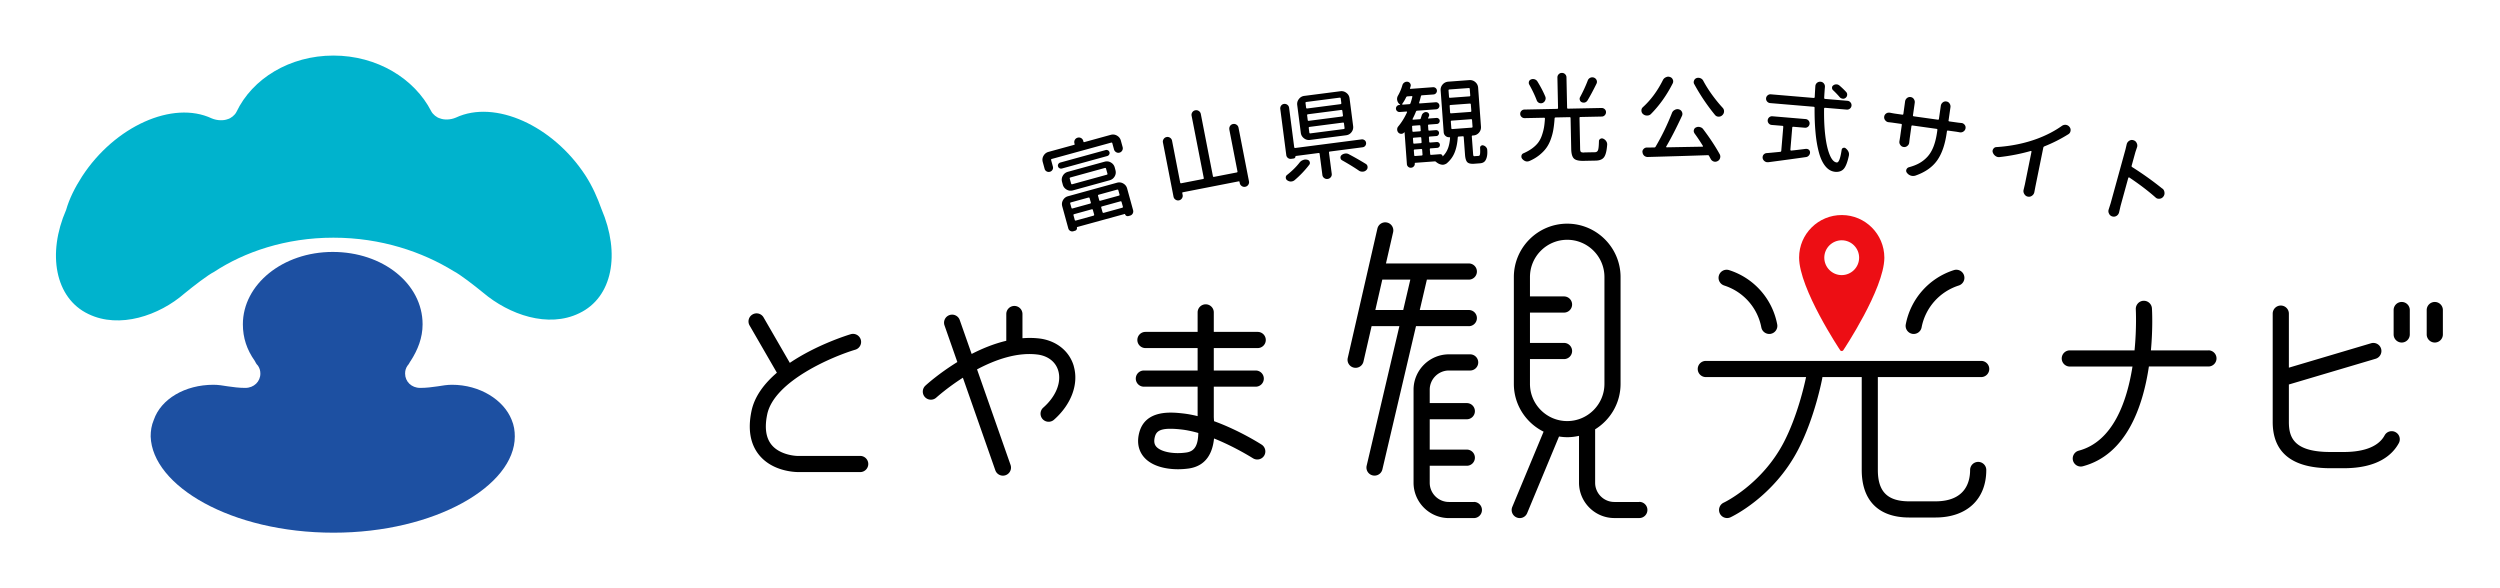 <svg xmlns="http://www.w3.org/2000/svg" viewBox="0 0 510.24 120.06"><path d="M68.06 48.51c9.74 0 18.18 2.92 24.51 6.82 1.3.65 4.22 2.92 6.01 4.38 5.36 4.54 13.31 7.3 19.64 4.22 6.82-3.25 8.44-12.17 4.54-21.26-.81-2.27-1.79-4.54-3.25-6.82-6.65-10.23-18.5-15.58-26.46-11.85-1.14.49-2.43.49-3.25.16-.65-.16-1.46-.81-1.79-1.46-3.41-6.65-11.04-11.36-19.96-11.36s-16.56 4.71-19.8 11.52c-.32.65-1.14 1.3-1.79 1.46-.81.32-2.11.32-3.25-.16-7.95-3.73-19.8 1.62-26.46 11.85-1.46 2.27-2.6 4.54-3.25 6.82-3.9 8.93-2.27 18.02 4.54 21.26 6.33 3.08 14.45.32 19.64-4.22 1.79-1.46 4.71-3.73 6.01-4.38 6.17-4.06 14.61-6.98 24.35-6.98" fill="#00b3cd"/><path d="M68.06 108.72c20.78 0 37.01-9.58 37.01-19.64 0-1.14-.16-2.27-.65-3.41-1.62-4.06-6.49-7.14-12.17-7.14-.97 0-1.95.16-2.92.32-1.14.16-2.27.32-3.57.32-1.79 0-3.08-1.3-3.08-2.92 0-.65.16-1.14.49-1.62.32-.32.49-.81.65-.97 1.46-2.27 2.43-4.71 2.43-7.47 0-8.28-8.12-14.77-18.34-14.77s-18.34 6.65-18.34 14.77c0 2.76.81 5.19 2.43 7.47.16.32.32.65.65.97.32.49.49.97.49 1.62 0 1.62-1.3 2.92-3.08 2.92-1.3 0-2.43-.16-3.57-.32-.97-.16-1.95-.32-2.92-.32-5.84 0-10.71 2.92-12.17 7.14-.49 1.14-.65 2.27-.65 3.41.32 10.06 16.39 19.64 37.33 19.64" fill="#1d50a2"/><path d="M221.13 28.93c.02.07.07.1.16.08l5.41-1.49c.45-.12.87-.07 1.27.16s.67.57.79 1.01l.37 1.35a.9.9 0 0 1-.09.68c-.13.22-.31.37-.55.43-.24.07-.47.04-.69-.09s-.36-.31-.43-.54l-.35-1.28c-.03-.12-.11-.17-.24-.13l-12.11 3.33c-.12.03-.17.11-.14.24l.36 1.32c.06.24.04.46-.09.66-.12.21-.3.34-.53.4-.23.06-.45.04-.66-.08a.815.815 0 0 1-.41-.53l-.38-1.39c-.12-.45-.07-.87.16-1.27s.57-.67 1.01-.79l5.24-1.44c.09-.02.12-.07.1-.15l-.04-.15c-.07-.26-.04-.5.08-.72.13-.22.32-.37.57-.44.25-.07.49-.04.71.08.22.13.37.32.44.58l.04.15zm-4.88 5.41a.59.59 0 0 1-.31-.38.568.568 0 0 1 .07-.49c.09-.15.22-.25.4-.3l9.23-2.54a.64.64 0 0 1 .8.43c.05.17.03.34-.07.49-.09.15-.22.25-.4.3l-9.23 2.54a.64.64 0 0 1-.49-.05zm2.72 4.52c-.45.12-.87.07-1.27-.16s-.67-.57-.79-1.01l-.15-.56c-.12-.45-.07-.87.16-1.27s.57-.66 1.01-.79l7.52-2.07c.45-.12.87-.07 1.27.16s.67.57.79 1.01l.15.56c.12.45.07.87-.16 1.27s-.57.66-1.01.79l-7.52 2.07zm.12 8.34c-.24.06-.46.04-.66-.08a.801.801 0 0 1-.4-.53l-1.23-4.48c-.12-.45-.07-.87.16-1.27s.57-.67 1.01-.79l10.01-2.76c.45-.12.87-.07 1.27.16s.67.57.79 1.01l1.22 4.44c.06.24.04.46-.08.68s-.3.36-.55.43l-.33.09c-.15.04-.29.02-.42-.05s-.22-.19-.26-.34c0-.04-.03-.05-.07-.04l-9.72 2.67s-.05.03-.04.07c.04.15.02.29-.05.43-.08.13-.19.22-.34.26l-.3.08zm-.62-10.98c-.12.04-.17.11-.14.24l.28 1c.03.12.11.17.24.14l7.04-1.94c.12-.03.17-.11.13-.24l-.28-1c-.03-.12-.11-.17-.24-.14l-7.04 1.94zm3.92 4.24c-.03-.12-.11-.17-.24-.14l-3.59.99c-.12.03-.17.11-.13.24l.24.85c.03.13.11.17.24.14l3.59-.99c.12-.04.17-.11.13-.24l-.24-.85zm-3.04 4.41c.03.13.11.17.24.14l3.58-.99c.12-.04.17-.11.14-.24l-.26-.93c-.03-.12-.11-.17-.24-.13l-3.58.99c-.12.03-.17.11-.13.24l.25.93zm9.01-4.94c.12-.04.17-.11.13-.24l-.24-.85c-.03-.12-.11-.17-.24-.14l-3.77 1.04c-.12.03-.17.11-.13.24l.23.85c.03.13.11.17.24.14l3.77-1.04zm-3.33 3.37c.03.13.11.17.24.14l3.77-1.04c.12-.04.17-.11.13-.24l-.26-.93c-.03-.12-.11-.17-.24-.14l-3.77 1.04c-.12.03-.17.11-.14.24l.26.93zm25.88-16.86c-.05-.26 0-.51.14-.73.15-.22.35-.35.61-.4.26-.05.5 0 .72.15.22.15.35.35.4.62l2.13 10.93c.05.25 0 .49-.15.71-.15.22-.35.35-.61.4-.26.05-.5 0-.72-.15s-.35-.35-.4-.6l-.05-.25c-.02-.09-.07-.12-.16-.11l-11.4 2.23c-.1.02-.14.08-.12.18l.07.36c.05.25 0 .49-.15.71-.15.22-.35.35-.6.4-.25.05-.49 0-.71-.15a.917.917 0 0 1-.4-.6l-2.16-11.06c-.05-.25 0-.49.15-.71.15-.22.35-.35.6-.4s.49 0 .71.15c.22.15.35.35.4.6l1.66 8.53c.02.13.1.18.23.15l4.43-.86c.13-.02.18-.1.15-.23l-2.48-12.69c-.05-.25 0-.49.15-.71.15-.22.35-.35.61-.4.26-.05.5 0 .72.15.22.15.35.35.4.6l2.47 12.69c.03.13.1.18.23.15l4.63-.9c.13-.02.18-.1.15-.23l-1.66-8.53zm27.59 2.16c.18.14.28.32.31.54.03.22-.03.43-.16.61-.14.18-.32.28-.55.31l-6.69.87c-.13.02-.18.09-.17.22l.56 4.3c.04.27-.03.51-.19.71s-.37.33-.64.36a.925.925 0 0 1-.72-.19.892.892 0 0 1-.36-.64l-.56-4.3c-.02-.13-.09-.18-.22-.16l-4.68.61s-.04.02-.03.06c.01.1-.02.2-.09.29s-.16.15-.26.16l-.52.07a.882.882 0 0 1-.67-.18.882.882 0 0 1-.34-.62l-1.22-9.38c-.03-.25.03-.48.17-.68.15-.2.35-.32.6-.35s.48.03.68.18c.2.16.32.36.35.62l1.04 8.02c.02.13.09.18.22.17l13.51-1.75c.23-.03.44.02.62.16zm-13.27 4.59c.19-.25.42-.42.71-.52.11-.05.23-.09.35-.1.16-.02.34-.01.51.03.24.05.41.19.5.42.02.05.03.11.04.17.02.16-.02.32-.14.46-.89 1.15-1.88 2.19-2.99 3.13-.18.14-.37.22-.57.25-.05 0-.11.01-.17.02-.27 0-.52-.09-.75-.25a.649.649 0 0 1-.29-.47c-.03-.27.05-.48.27-.64 1-.79 1.84-1.62 2.53-2.5zm8.33-14.57c.46-.06.87.05 1.24.34.37.28.58.65.64 1.11l.73 5.66c.06.46-.05.87-.33 1.24s-.65.58-1.11.64l-7.36.95c-.46.06-.87-.05-1.24-.34s-.58-.65-.64-1.11l-.73-5.66c-.06-.46.05-.87.34-1.24.28-.37.65-.58 1.11-.64l7.36-.95zm.03 2.64c.13-.02.18-.09.17-.22l-.12-.94c-.02-.13-.09-.18-.22-.17l-6.8.88c-.13.02-.18.09-.17.22l.12.94c.02.13.09.18.22.17l6.8-.88zm.33 2.52c.13-.02.18-.09.17-.22l-.12-.95c-.02-.13-.09-.18-.22-.17l-6.8.88c-.13.02-.18.09-.17.22l.12.96c.02.13.09.18.22.16l6.8-.88zm.33 2.56c.13-.02.18-.09.17-.22l-.12-.94c-.02-.13-.09-.18-.22-.16l-6.8.88c-.13.02-.18.09-.17.22l.12.94c.02.13.09.18.22.16l6.8-.88zm-.32 6.38c-.2-.1-.31-.26-.34-.48a.63.63 0 0 1 .2-.57c.21-.18.45-.29.73-.33s.53 0 .76.13a56.066 56.066 0 0 1 2.39 1.33c.41.24.77.46 1.1.66.2.13.31.31.34.54.04.28-.04.52-.24.71-.18.18-.4.29-.66.32h-.1c-.28.02-.54-.05-.77-.21-.91-.63-2.05-1.33-3.42-2.1zm27.08-.85l.77-.05c.14-.01.24-.12.28-.33s.06-.65.02-1.33c0-.18.07-.32.22-.42.15-.1.31-.12.48-.05.23.07.41.2.55.38.13.16.2.33.21.53.07.9-.05 1.6-.35 2.11-.22.38-.59.58-1.13.62l-1.17.09c-.69.05-1.17-.06-1.42-.32-.26-.26-.42-.79-.47-1.59l-.26-3.52c0-.13-.08-.19-.21-.18l-.81.06c-.13 0-.19.08-.2.21-.08 1.17-.29 2.18-.63 3.03-.34.86-.88 1.6-1.63 2.24-.25.16-.49.25-.73.27-.12 0-.24 0-.37-.03-.38-.08-.74-.26-1.08-.56a.387.387 0 0 0-.3-.09l-3.94.29c-.06 0-.09.04-.09.1v.04a.74.74 0 0 1-.2.59.77.77 0 0 1-.56.27.747.747 0 0 1-.58-.19.772.772 0 0 1-.27-.56l-.47-6.44s-.01-.03-.03-.04c-.02-.01-.04 0-.05.01-.01.02-.02.04-.04.05a.71.71 0 0 1-.48.25h-.08c-.22 0-.41-.07-.58-.24a.924.924 0 0 1-.25-.58c-.02-.26.05-.49.22-.69.69-.82 1.28-1.78 1.78-2.87.02-.04.02-.08 0-.12a.11.11 0 0 0-.1-.05l-1.36.1c-.21.02-.38-.04-.54-.17s-.23-.29-.25-.49a.7.7 0 0 1 .17-.52c.13-.15.3-.24.5-.25h.13s.04-.02.05-.04c0-.02 0-.04-.02-.05s-.04-.02-.05-.04c-.27-.21-.45-.49-.52-.83a.628.628 0 0 1-.03-.19c-.02-.27.05-.53.19-.77.38-.66.68-1.38.9-2.15.07-.22.21-.4.41-.53.14-.09.28-.14.43-.15h.21c.22.04.4.15.53.35.07.11.11.22.12.34 0 .09 0 .18-.04.27-.03.12-.07.24-.11.37 0 .04 0 .07.02.1s.05.04.07.03l4.59-.34c.21-.01.39.04.55.17.16.13.24.3.26.5.02.2-.05.39-.18.55-.14.16-.31.24-.51.26l-2.34.17c-.13 0-.21.07-.24.19-.09.39-.2.82-.35 1.28a.17.17 0 0 0 0 .14c.03.04.07.05.12.05l3.23-.24c.2-.02.38.04.53.17.15.13.24.3.25.49.02.2-.04.37-.17.53-.13.15-.3.23-.5.25l-3.86.28c-.13 0-.21.07-.26.19-.18.46-.41.96-.68 1.48-.02.04-.02.08 0 .12.03.04.06.05.1.05l1.34-.1c.12 0 .19-.06.22-.17.08-.25.15-.46.2-.63.07-.21.2-.38.39-.51.14-.09.27-.14.39-.15.08 0 .15 0 .23.02a.599.599 0 0 1 .43.89c-.07.13-.11.23-.13.3-.03.03-.03.05 0 .08.02.03.04.04.07.03l1.63-.12c.17-.01.32.04.45.15.13.11.2.25.21.42s-.04.31-.15.45c-.11.13-.25.2-.42.21l-1.63.12c-.13 0-.19.08-.18.21l.06.85c0 .13.08.19.21.18l1.33-.1c.16-.01.31.04.44.14.12.11.19.25.2.41s-.04.31-.14.45c-.11.13-.24.2-.41.21l-1.33.1c-.13 0-.19.08-.18.21l.06.83c0 .13.08.19.21.18l1.33-.1c.17-.01.31.04.44.14.12.11.19.25.2.41a.63.63 0 0 1-.14.44c-.11.12-.24.19-.41.2l-1.33.1c-.13 0-.19.08-.18.21l.07.94c0 .13.08.19.21.18l1.83-.14c.13 0 .24.03.34.11.1.08.15.19.16.32.03.01.04 0 .04 0 .48-.47.83-1.02 1.06-1.63s.37-1.33.42-2.15c0-.08-.04-.11-.13-.11-.31.02-.57-.07-.8-.27s-.35-.46-.37-.76l-.62-8.51c-.04-.46.1-.87.4-1.22.3-.35.69-.54 1.15-.58l4.3-.32c.46-.03.87.1 1.22.4.35.3.54.68.58 1.14l.58 7.96c.03.46-.1.87-.4 1.22-.3.35-.68.54-1.14.58h-.15c-.13.02-.19.09-.18.22l.26 3.5c.02.24.05.39.09.45s.14.08.29.06zM286.2 21.21s-.02.06 0 .1c.02.04.05.05.09.05l1.34-.1c.13 0 .21-.08.25-.21.14-.4.26-.82.37-1.28.02-.04.02-.08-.02-.11-.04-.04-.07-.05-.11-.05l-.85.06c-.13 0-.22.07-.28.17-.23.49-.5.95-.81 1.37zm3.58 5.59c.13 0 .19-.08.18-.21l-.06-.85c0-.13-.08-.19-.21-.18l-1.31.1c-.13 0-.19.08-.18.21l.06.85c0 .13.08.19.21.18l1.31-.1zm.18 2.42c.13 0 .19-.08.18-.21l-.06-.83c0-.13-.08-.19-.21-.18l-1.31.1c-.13 0-.19.08-.18.21l.06.83c0 .13.08.19.21.18l1.31-.1zm-1.22 1.29c-.13 0-.19.08-.18.21l.07.94c0 .13.08.19.21.18l1.31-.1c.13 0 .19-.08.18-.21l-.07-.94c0-.13-.08-.19-.21-.18l-1.31.1zm7.08-12.25c-.13 0-.19.08-.18.21l.1 1.31c0 .13.08.19.21.18l3.94-.29c.13 0 .19-.08.18-.21l-.1-1.31c0-.13-.08-.19-.21-.18l-3.94.29zm.23 3.17c-.13 0-.19.08-.18.21l.09 1.31c0 .13.08.19.21.18l3.94-.29c.13 0 .19-.08.18-.21l-.1-1.31c0-.13-.08-.19-.21-.18l-3.94.29zm.24 3.19c-.13 0-.19.08-.18.21l.1 1.33c0 .13.08.19.21.18l3.94-.29c.13 0 .19-.08.18-.21l-.1-1.33c0-.13-.08-.19-.21-.18l-3.94.29zm27.07 6.49l2.14-.04c.32 0 .54-.15.65-.43s.17-.89.19-1.83c0-.21.1-.36.28-.47.18-.11.36-.12.56-.05.26.11.47.28.63.51.13.19.2.39.21.61v.12c-.09 1.24-.3 2.08-.63 2.54-.33.46-.89.69-1.69.71l-2.51.05c-.96.02-1.62-.14-1.96-.48-.35-.34-.53-.99-.55-1.95l-.13-6.3c0-.13-.07-.19-.2-.19l-2.85.06c-.13 0-.2.07-.21.2-.06.85-.14 1.59-.25 2.23-.1.64-.27 1.29-.51 1.97s-.54 1.27-.9 1.78-.84 1.01-1.42 1.48-1.27.89-2.08 1.24c-.14.05-.28.08-.41.09-.14 0-.27-.02-.4-.07-.26-.1-.48-.27-.67-.51a.73.73 0 0 1-.14-.42c0-.06 0-.14.02-.21.06-.23.2-.39.41-.47.69-.3 1.29-.64 1.8-1.02s.92-.78 1.22-1.19c.3-.41.55-.89.74-1.45.19-.56.33-1.09.42-1.59.09-.5.15-1.11.2-1.82 0-.05-.02-.1-.05-.13-.03-.04-.07-.06-.13-.05l-3.97.08c-.25 0-.45-.08-.63-.25a.826.826 0 0 1-.27-.62c0-.24.08-.45.25-.62s.38-.26.62-.26l6.66-.14c.13 0 .19-.07.19-.2l-.13-6.2c0-.26.08-.48.26-.66.17-.18.39-.28.65-.28s.48.08.66.26c.18.18.28.39.28.65l.13 6.2c0 .13.07.19.2.19l6.84-.14c.25 0 .45.08.63.24s.27.37.27.61-.08.45-.25.63c-.17.18-.38.27-.62.27l-4.35.09c-.13 0-.19.07-.19.2l.13 6.3c0 .32.06.53.16.62.1.1.33.14.69.13zm-7.96-11.38c.04.12.06.22.06.33 0 .14-.03.28-.09.41a.99.99 0 0 1-.55.55.937.937 0 0 1-.68-.01.94.94 0 0 1-.49-.51c-.38-1.01-.89-2.08-1.53-3.23a.677.677 0 0 1-.1-.36c0-.08 0-.16.03-.25.07-.22.22-.37.44-.45.11-.05.24-.08.36-.08.11 0 .23.01.35.05.25.08.44.23.57.43.69 1.12 1.23 2.16 1.63 3.13zm8.66-3.32a.985.985 0 0 1 1.28-.56.922.922 0 0 1 .59.84c0 .14-.03.28-.11.43-.69 1.4-1.3 2.53-1.82 3.39-.13.2-.3.33-.51.4a.924.924 0 0 1-.66-.05.658.658 0 0 1-.39-.45.712.712 0 0 1 .05-.59c.59-1.09 1.12-2.23 1.57-3.4zm15.32-.04c.14-.28.34-.48.62-.6.17-.08.34-.13.5-.12.12 0 .23.03.35.07.27.09.45.26.56.52.06.13.09.26.08.39 0 .13-.03.25-.09.38-1.24 2.44-2.73 4.53-4.46 6.27-.21.21-.48.31-.8.3h-.02c-.31 0-.57-.11-.8-.31a.947.947 0 0 1-.31-.74c0-.26.1-.47.29-.65 1.61-1.46 2.97-3.29 4.08-5.51zm6.45 10.81c-.1-.15-.15-.3-.14-.47 0-.06 0-.13.03-.19.06-.24.2-.41.42-.51.18-.08.36-.13.54-.12.09 0 .18.02.27.05.28.06.5.2.66.42 1.36 1.8 2.48 3.5 3.36 5.09.1.17.14.35.14.53 0 .09-.02.18-.05.29-.08.28-.26.49-.52.62-.17.08-.34.13-.5.12-.09 0-.19-.02-.29-.05-.27-.1-.47-.27-.6-.52-.11-.2-.22-.4-.33-.61-.06-.12-.15-.17-.28-.16-3.41.12-7.48.24-12.21.37h-.08c-.24 0-.47-.09-.67-.25-.2-.19-.32-.42-.35-.7-.01-.04-.02-.08-.02-.12 0-.22.09-.41.25-.57.17-.19.39-.28.65-.29.27 0 .77 0 1.5-.01.14 0 .24-.06.29-.16 1.24-2.1 2.36-4.39 3.34-6.88.11-.29.31-.51.6-.64.17-.1.35-.14.54-.14.1 0 .21.02.31.05.28.09.48.26.6.54.06.14.09.28.08.41 0 .13-.03.26-.09.38-1.13 2.43-2.2 4.52-3.21 6.25-.03.04-.03.07 0 .11.02.03.06.05.09.05.87-.01 2.17-.04 3.89-.07l3.42-.06c.04 0 .07-.02.09-.05.02-.04.02-.07 0-.1-.55-.9-1.13-1.77-1.74-2.6zm-.05-10.01a.825.825 0 0 1-.1-.43c0-.09.03-.18.07-.29.08-.24.25-.41.5-.51.14-.05.28-.07.41-.06.13 0 .25.03.36.07.27.1.47.27.6.52.5.94 1.1 1.9 1.81 2.88s1.43 1.86 2.15 2.64c.2.21.3.46.29.74 0 .31-.13.57-.35.78-.21.21-.47.31-.76.3h-.02c-.28 0-.52-.12-.7-.33a40.549 40.549 0 0 1-4.25-6.31zm20.22 8.7c-.13-.01-.2.05-.21.18l-.38 4.51c0 .05.01.09.06.13.04.04.08.05.12.04.82-.08 1.82-.2 3.01-.35.05 0 .1 0 .15.01.15.01.3.07.43.17.18.17.26.38.24.64-.02.2-.1.38-.24.54-.16.18-.35.29-.59.32-1.87.27-4.43.62-7.69 1.05h-.23c-.18-.02-.35-.08-.51-.2-.22-.16-.35-.37-.41-.63-.02-.17 0-.33.05-.48a.85.85 0 0 1 .28-.37c.13-.1.28-.16.45-.18.34-.02 1.27-.11 2.81-.26.13-.02.2-.09.21-.22l.41-4.88c0-.13-.05-.2-.18-.21l-2.19-.18a.863.863 0 0 1-.6-.31.883.883 0 0 1 .1-1.25c.19-.16.4-.23.65-.21l6.78.57c.24.02.45.13.6.31a.883.883 0 0 1-.1 1.25c-.19.16-.4.23-.65.21l-2.38-.2zm11.67-4.98a.886.886 0 0 1-.1 1.27c-.19.16-.41.23-.66.21l-4.43-.37c-.05 0-.1.01-.14.05-.04.04-.06.08-.05.13-.03 2.05.05 3.89.25 5.53.2 1.64.5 2.95.91 3.92.41.98.89 1.49 1.44 1.53.4.03.73-.83.99-2.6.03-.19.14-.32.33-.38s.36-.03.5.1c.24.19.42.41.54.66.1.2.14.41.12.63 0 .05 0 .1-.01.15-.28 1.34-.63 2.25-1.04 2.73-.41.47-1 .68-1.75.62-.78-.07-1.45-.45-2.02-1.15s-1.01-1.65-1.33-2.86c-.32-1.21-.55-2.56-.68-4.06-.14-1.5-.2-3.17-.19-5 0-.13-.05-.2-.18-.21l-8.89-.75c-.24-.02-.45-.13-.61-.31s-.24-.41-.22-.66c.02-.25.13-.45.32-.61.19-.16.41-.23.65-.21l8.75.74c.06 0 .11 0 .15-.05s.05-.08.06-.13c.06-1.21.11-1.96.13-2.25.02-.25.13-.47.33-.65.21-.17.45-.25.73-.23.27.02.5.14.67.35.17.21.24.45.22.72-.06.7-.11 1.45-.15 2.23 0 .13.07.2.19.21l4.55.38c.24.02.45.12.61.31zm-3.56-2.49a.65.65 0 0 1-.2-.51c0-.2.1-.36.26-.47.19-.14.4-.21.64-.2h.06c.2.02.39.1.56.24.53.46.99.9 1.39 1.34.14.17.2.36.18.58-.02.24-.13.44-.32.59a.78.78 0 0 1-.57.18c-.03 0-.05 0-.06-.02a.892.892 0 0 1-.59-.32c-.4-.47-.85-.94-1.35-1.41zm23.58 6.16c-.02.13.04.2.16.22l1.51.21c.32.05.62.08.92.11h.06c.24.03.45.15.61.34.18.21.25.45.21.73-.04.27-.17.48-.4.65-.22.16-.46.23-.73.19h-.04c-.25-.05-.55-.1-.88-.15l-1.53-.21c-.13-.02-.2.04-.22.16l-.05.34c-.34 2.38-.99 4.25-1.96 5.61-.97 1.36-2.44 2.39-4.42 3.08-.23.07-.46.09-.69.06a1.578 1.578 0 0 1-1.05-.64.65.65 0 0 1-.14-.51c0-.05.02-.11.05-.17.1-.23.27-.38.51-.45.82-.22 1.54-.5 2.14-.84.6-.34 1.16-.78 1.65-1.32.5-.55.91-1.24 1.23-2.07.32-.83.56-1.81.72-2.94l.06-.44c.02-.13-.04-.2-.16-.22l-4.92-.69c-.13-.02-.2.04-.22.16l-.35 2.5-.1.86c-.04.27-.16.48-.38.65-.22.19-.48.26-.77.22a.919.919 0 0 1-.66-.42.959.959 0 0 1-.19-.73l.14-.85.35-2.5c.02-.13-.04-.2-.16-.22l-1.56-.22c-.32-.05-.64-.08-.97-.12h-.04a.97.97 0 0 1-.65-.39.93.93 0 0 1-.21-.75c.04-.27.17-.48.4-.64.2-.14.43-.19.68-.16h.08c.34.07.66.13.97.18l1.56.22c.13.02.2-.04.22-.16l.28-2.02.07-.52c.04-.27.16-.49.37-.67.22-.19.48-.26.76-.22.29.04.51.18.67.43.15.23.21.48.17.74l-.07.52-.29 2.02c-.02.13.04.2.16.22l4.92.69c.13.02.2-.04.22-.16l.29-2.04.09-.63c.04-.27.16-.49.37-.67.22-.19.47-.26.76-.22.29.04.51.18.67.43.15.23.21.48.17.75l-.09.63-.29 2.04zm19.55 5.32c-.11.04-.18.13-.21.25l-1.61 7.93-.22 1.16c-.06.29-.21.53-.46.71-.26.2-.55.26-.86.2-.32-.06-.55-.24-.72-.52-.17-.27-.22-.55-.16-.84l.27-1.14 1.35-6.67c0-.05 0-.09-.04-.12-.03-.03-.07-.04-.11-.03-2.07.59-4.17 1-6.29 1.24-.15.02-.29.02-.43 0a1.2 1.2 0 0 1-.45-.19 1.48 1.48 0 0 1-.58-.75.756.756 0 0 1-.03-.42c.02-.1.07-.2.14-.31.15-.23.37-.35.64-.36 2.99-.19 5.76-.76 8.33-1.71 1.87-.7 3.55-1.57 5.03-2.62.24-.17.52-.24.83-.21.03 0 .05 0 .07.02.26.05.48.19.65.41.2.25.27.53.2.85a.92.92 0 0 1-.46.65 30.338 30.338 0 0 1-4.89 2.47zm24.1 8.6c.25.2.39.47.42.8.02.17.01.32-.03.45-.04.15-.11.29-.22.42-.2.25-.46.39-.77.41-.14.02-.26 0-.37-.02a.921.921 0 0 1-.43-.24c-1.54-1.36-3.33-2.72-5.35-4.07-.05-.03-.09-.03-.14 0a.12.12 0 0 0-.08.09l-1.57 5.7-.31 1.35c-.08.28-.24.51-.48.67-.28.18-.57.22-.88.14a.997.997 0 0 1-.68-.57c-.14-.26-.17-.54-.09-.82l.42-1.32 3.03-11 .25-1.07c.08-.27.24-.49.48-.65.26-.18.55-.23.86-.14.31.09.54.27.68.57.14.26.17.53.1.81l-.35 1.04-.77 2.79c-.03.13 0 .22.12.29 2.2 1.39 4.25 2.86 6.16 4.4zm-265.8 54.58H163c-1.36 0-4.07-.48-5.53-2.28-1.15-1.41-1.45-3.49-.89-6.19 1.42-6.85 13.46-11.87 17.99-13.22.87-.26 1.37-1.18 1.11-2.05a1.651 1.651 0 0 0-2.05-1.11c-.44.13-6.89 2.1-12.43 5.85l-5.36-9.28a1.638 1.638 0 0 0-2.25-.6 1.64 1.64 0 0 0-.6 2.25l5.57 9.64c-2.54 2.18-4.56 4.79-5.19 7.85-.77 3.71-.24 6.72 1.56 8.94 2.71 3.33 7.21 3.49 8.09 3.49h12.54c.91 0 1.65-.74 1.65-1.65s-.74-1.65-1.65-1.65zm43.63-18.29c-.85-2.98-3.33-5.09-6.68-5.64-1.27-.18-2.54-.2-3.81-.1v-4.94c0-.91-.74-1.65-1.65-1.65s-1.65.74-1.65 1.65v5.46c-2.5.59-4.91 1.58-7.07 2.69l-2.43-6.92a1.647 1.647 0 1 0-3.11 1.09l2.62 7.48c-3.75 2.31-6.3 4.61-6.52 4.82-.67.62-.71 1.66-.1 2.33.62.67 1.66.72 2.33.1.05-.04 2.2-1.99 5.42-4.05l6.62 18.89c.24.68.87 1.1 1.56 1.1a1.647 1.647 0 0 0 1.55-2.19l-6.84-19.5c3.76-2 8.3-3.61 12.57-3 2.05.34 3.51 1.54 4.01 3.29.68 2.37-.49 5.25-3.06 7.51-.68.6-.75 1.64-.15 2.33a1.652 1.652 0 0 0 2.33.15c3.53-3.11 5.08-7.28 4.05-10.89zm38.33 15.98c-.25-.16-4.58-2.93-9.72-4.79v-.07c-.03-.36-.05-.67-.05-.9v-6.07h8.56c.91 0 1.65-.74 1.65-1.65s-.74-1.65-1.65-1.65h-8.56v-4.58h8.96c.91 0 1.65-.74 1.65-1.65s-.74-1.65-1.65-1.65h-8.96v-3.98c0-.91-.74-1.65-1.65-1.65s-1.65.74-1.65 1.65v3.98h-10.65c-.91 0-1.65.74-1.65 1.65s.74 1.65 1.65 1.65h10.65v4.58h-10.97c-.91 0-1.65.74-1.65 1.65s.74 1.65 1.65 1.65h10.97v6.01c-.97-.24-1.95-.43-2.91-.54-2.33-.26-7.79-.89-9.02 3.97-.63 2.49.23 4.11 1.06 5.03 1.6 1.77 4.37 2.38 6.88 2.38.76 0 1.5-.06 2.17-.15 3.78-.55 4.9-3.48 5.17-6.13 4.31 1.73 7.87 4 7.93 4.03.77.49 1.79.27 2.28-.49.49-.76.27-1.78-.49-2.28zm-15.35 1.6c-2.6.38-5.18-.11-6.14-1.17-.27-.31-.61-.85-.31-2.02.26-1.02.92-1.65 3.18-1.65.63 0 1.38.05 2.27.15 1.12.13 2.27.38 3.42.71-.05 2.33-.63 3.72-2.42 3.98zm57.63-25.78c.91 0 1.65-.74 1.65-1.65s-.74-1.65-1.65-1.65h-10.01l1.45-6.2h8.56c.91 0 1.65-.74 1.65-1.65s-.74-1.65-1.65-1.65h-16.91l1.46-6.38c.2-.89-.35-1.77-1.24-1.97-.89-.2-1.77.35-1.97 1.24l-6.05 26.4a1.642 1.642 0 0 0 1.61 2.01c.75 0 1.43-.52 1.6-1.28l1.66-7.23h5.67l-6.68 28.49a1.643 1.643 0 0 0 1.61 2.02c.75 0 1.42-.51 1.6-1.27L289 66.56h10.79zm-19.08-3.3l1.42-6.2h5.72l-1.45 6.2h-5.69z"/><path d="M300.81 102.45h-5.09c-2.16 0-3.92-1.76-3.92-3.92v-3.47h7.57c.91 0 1.65-.74 1.65-1.65s-.74-1.65-1.65-1.65h-7.57v-6.19h7.57c.91 0 1.65-.74 1.65-1.65s-.74-1.65-1.65-1.65h-7.57v-2.73c0-2.16 1.76-3.92 3.92-3.92h4.33c.91 0 1.65-.74 1.65-1.65s-.74-1.65-1.65-1.65h-4.33c-3.98 0-7.22 3.24-7.22 7.22v18.98c0 3.98 3.24 7.22 7.22 7.22h5.09c.91 0 1.65-.74 1.65-1.65s-.74-1.65-1.65-1.65zm33.76 0h-5.09c-2.16 0-3.92-1.76-3.92-3.92V87.62c3.11-1.92 5.19-5.35 5.19-9.27v-21.8c0-6.01-4.89-10.9-10.89-10.9s-10.89 4.89-10.89 10.9v21.8c0 4.27 2.48 7.97 6.07 9.75l-6.39 15.36c-.35.84.05 1.8.89 2.15a1.632 1.632 0 0 0 2.15-.89l6.5-15.63c.55.08 1.1.14 1.67.14.83 0 1.63-.1 2.41-.28v9.56c0 3.98 3.24 7.22 7.22 7.22h5.09c.91 0 1.65-.74 1.65-1.65s-.74-1.65-1.65-1.65zm-22.31-24.1v-5.06h6.95c.91 0 1.65-.74 1.65-1.65s-.74-1.65-1.65-1.65h-6.95V63.8h6.95c.91 0 1.65-.74 1.65-1.65s-.74-1.65-1.65-1.65h-6.95v-3.96c0-4.19 3.41-7.6 7.6-7.6s7.6 3.41 7.6 7.6v21.8c0 4.19-3.41 7.6-7.6 7.6s-7.6-3.41-7.6-7.6zm138.48-6.83h-11.75c.43-4.63.24-8.18.21-8.58-.05-.91-.84-1.6-1.74-1.55-.91.05-1.6.84-1.55 1.74 0 .1.2 3.72-.26 8.38h-13.21c-.91 0-1.65.74-1.65 1.65s.74 1.65 1.65 1.65h12.79c-1.13 7.16-3.97 15.31-10.97 17.17-.88.23-1.4 1.14-1.17 2.02a1.642 1.642 0 0 0 2.02 1.16c8.9-2.37 12.25-12.17 13.47-20.36h12.15c.91 0 1.65-.74 1.65-1.65s-.74-1.65-1.65-1.65zm38.18 16.68c-.8-.43-1.8-.14-2.23.66-1.52 2.8-5.36 3.39-8.32 3.39h-2.74c-7.45 0-8.48-2.95-8.48-6.14v-7.65s.07 0 .11-.02l17.6-5.22c.87-.26 1.37-1.18 1.11-2.05a1.647 1.647 0 0 0-2.05-1.11l-16.77 4.98V64.01c0-.91-.74-1.65-1.65-1.65s-1.65.74-1.65 1.65v22.11c0 6.26 3.96 9.44 11.78 9.44h2.74c6.98 0 9.95-2.78 11.22-5.12.43-.8.14-1.8-.66-2.23zm1.26-26.57c-.91 0-1.65.74-1.65 1.65v4.98c0 .91.74 1.65 1.65 1.65s1.65-.74 1.65-1.65v-4.98c0-.91-.74-1.65-1.65-1.65zm6.75 0c-.91 0-1.65.74-1.65 1.65v4.98c0 .91.74 1.65 1.65 1.65s1.65-.74 1.65-1.65v-4.98c0-.91-.74-1.65-1.65-1.65zm-92.58 15.33c.91 0 1.65-.74 1.65-1.65s-.74-1.65-1.65-1.65h-56.2c-.91 0-1.65.74-1.65 1.65s.74 1.65 1.65 1.65h20.46c-.35 1.68-1.78 7.97-4.52 13.27-4.47 8.63-12.21 12.33-12.29 12.36-.82.38-1.18 1.36-.8 2.19.28.6.87.95 1.49.95.23 0 .47-.05.69-.15.36-.17 8.82-4.17 13.83-13.84 3.41-6.59 4.86-14.3 4.92-14.62.01-.06 0-.11.01-.16h8.03v18.96c0 6.25 3.44 9.7 9.7 9.7h5.34c6.41 0 10.38-3.72 10.38-9.7 0-.91-.74-1.65-1.65-1.65s-1.65.74-1.65 1.65c0 2.39-.92 6.4-7.09 6.4h-5.34c-4.43 0-6.4-1.97-6.4-6.4V76.96h21.07zm-14.09-8.83a1.648 1.648 0 0 0 1.93-1.31c.77-4.03 3.68-7.3 7.59-8.55.87-.28 1.35-1.2 1.07-2.07a1.65 1.65 0 0 0-2.07-1.07 14.467 14.467 0 0 0-9.82 11.07c-.17.89.42 1.76 1.31 1.93zm-38.37-9.86c3.91 1.25 6.82 4.52 7.59 8.55.15.79.84 1.34 1.62 1.34.1 0 .21 0 .31-.03a1.65 1.65 0 0 0 1.31-1.93c-.99-5.22-4.76-9.46-9.82-11.07-.87-.27-1.79.2-2.07 1.07-.28.87.2 1.79 1.07 2.07z"/><path d="M384.59 52.63v.02c-.08 6.39-8.35 18.78-8.35 18.78-.07.14-.21.22-.35.22-.14 0-.28-.07-.35-.22 0 0-8.35-12.51-8.35-18.87 0-4.81 3.93-8.69 8.74-8.67 4.78.02 8.64 3.9 8.66 8.68s0 .02 0 .03v.03zm-8.69-3.59c-1.96 0-3.56 1.58-3.57 3.54 0 1.96 1.58 3.56 3.54 3.57 1.96 0 3.56-1.58 3.57-3.54s-1.58-3.56-3.54-3.57z" fill="#ed0e14"/></svg>